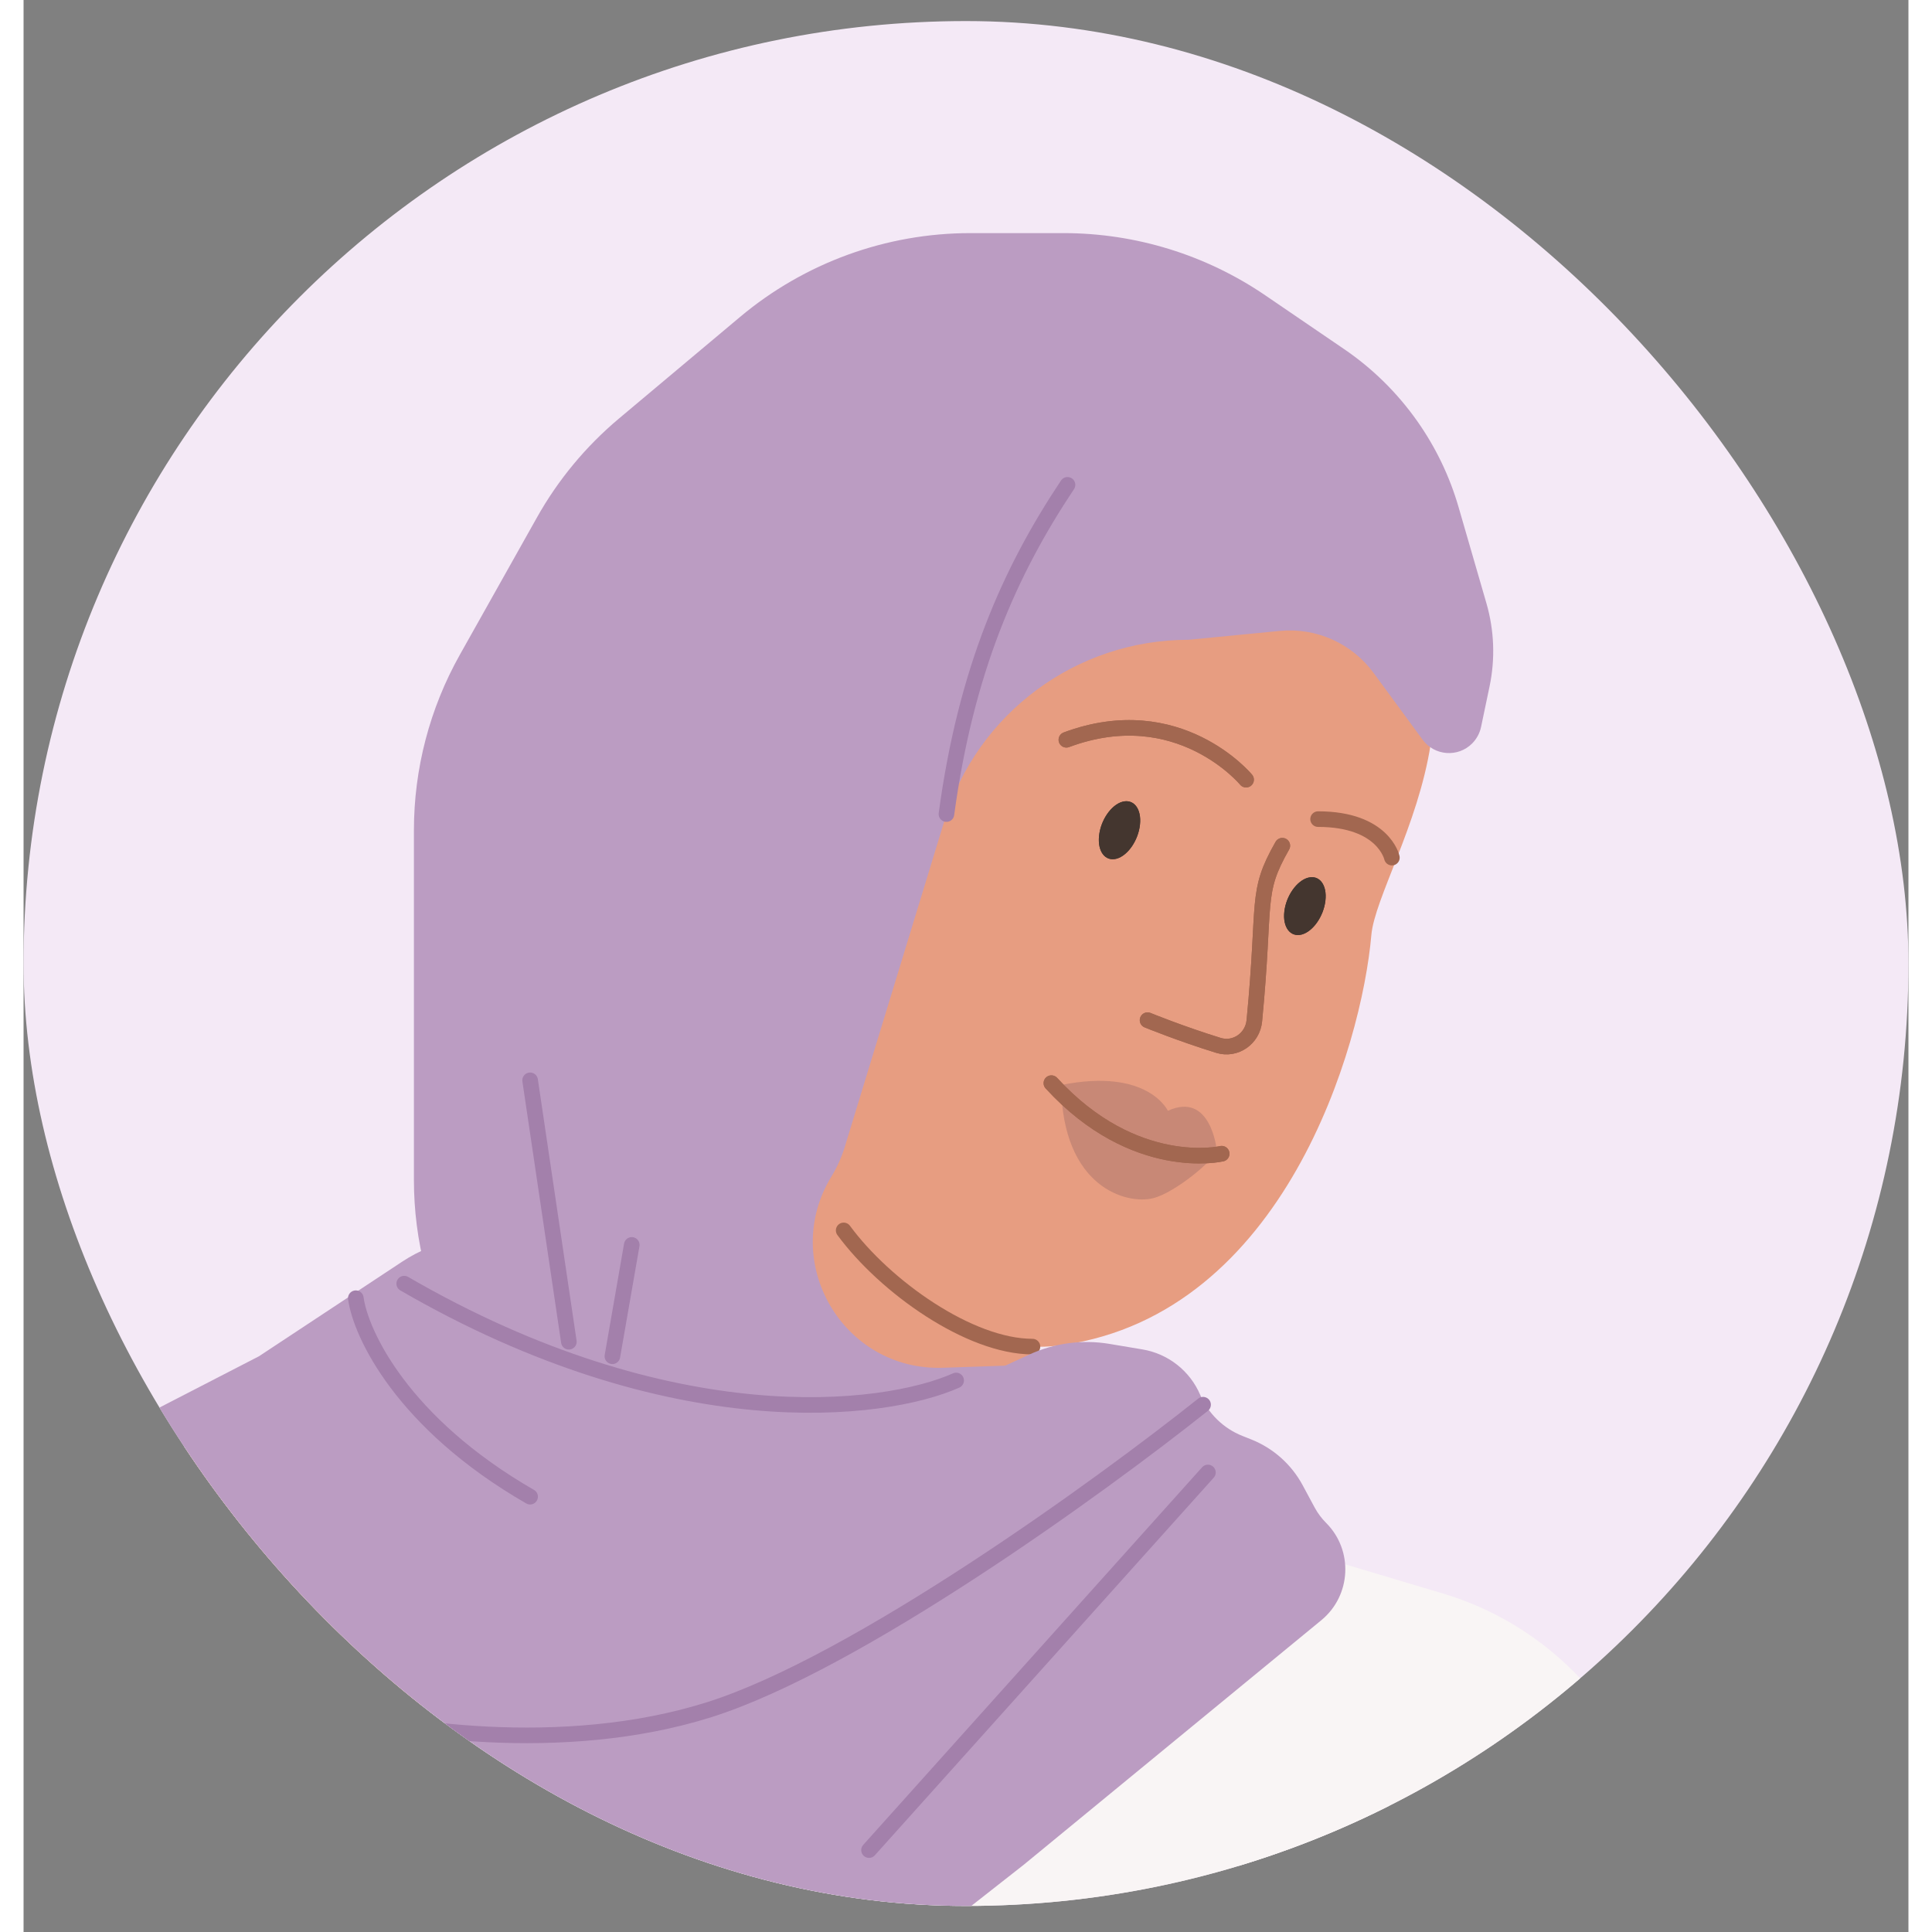 <?xml version="1.0" encoding="utf-8"?>
<svg xmlns="http://www.w3.org/2000/svg" fill="none" height="10" viewBox="0 0 40 41" width="10">
<rect x="0" y="0" width="40" height="41" fill="#808080" stroke="none"/>
<g clip-path="url(#clip0_1880_2867)">
<rect fill="#F4E9F6" height="40" rx="20" width="40" y="0.447"/>
<path d="M12.749 29.367L15.657 22.824L22.027 27.036L21.161 29.866C20.939 30.591 21.319 31.364 22.029 31.632L27.418 33.666L25.476 36.52L18.627 37.514L9.203 35.834L6.822 30.221L11.435 30.221C12.003 30.221 12.518 29.886 12.749 29.367Z" fill="#E79D81"/>
<path d="M27.164 10.906C22.75 8.61 19.643 10.138 16.685 13.577C14.542 16.067 16.271 29.389 22.066 28.542C26.753 27.858 28.397 22.207 28.602 19.844C28.736 18.309 32.301 13.577 27.164 10.906Z" fill="#E79D81"/>
<path d="M26.713 17.947C26.131 18.969 26.369 19.082 26.119 21.663C26.082 22.041 25.718 22.296 25.356 22.184C24.559 21.938 23.853 21.65 23.853 21.65" stroke="#A26750" stroke-linecap="round" stroke-miterlimit="10" stroke-width="0.331"/>
<g opacity="0.35" style="mix-blend-mode:multiply">
<path d="M23.978 25.426C23.418 25.571 22.044 25.209 22.018 23.026C23.862 22.653 24.284 23.573 24.284 23.573C25.204 23.151 25.322 24.413 25.322 24.413C25.274 24.611 24.443 25.306 23.978 25.426Z" fill="#8F6060"/>
</g>
<path d="M25.426 24.484C25.426 24.484 23.581 24.917 21.812 22.986" stroke="#A26750" stroke-linecap="round" stroke-miterlimit="10" stroke-width="0.331"/>
<path d="M25.944 16.546C25.944 16.546 24.511 14.812 22.13 15.699" stroke="#A26750" stroke-linecap="round" stroke-miterlimit="10" stroke-width="0.331"/>
<path d="M22.824 17.737C22.858 17.405 23.081 17.08 23.321 17.015C23.561 16.95 23.728 17.166 23.692 17.5C23.658 17.832 23.435 18.157 23.196 18.223C22.955 18.288 22.788 18.071 22.824 17.737Z" fill="#44362F"/>
<path d="M26.756 19.342C26.794 19.011 27.021 18.689 27.262 18.626C27.502 18.564 27.667 18.782 27.627 19.115C27.589 19.447 27.363 19.769 27.123 19.833C26.881 19.895 26.716 19.676 26.756 19.342Z" fill="#44362F"/>
<path d="M23.933 33.107L20.897 33.603" stroke="#A26750" stroke-linecap="round" stroke-width="0.331"/>
<path d="M11.719 31.925L17.553 32.816C17.783 32.851 17.935 33.08 18.022 33.295C18.137 33.581 18.444 33.878 19.129 33.947" stroke="#A26750" stroke-linecap="round" stroke-miterlimit="10" stroke-width="0.331"/>
<path d="M12.749 29.366L15.657 22.823L22.027 27.035L21.161 29.865C20.939 30.59 21.319 31.364 22.029 31.632L27.418 33.665L25.476 36.519L18.627 37.513L9.203 35.834L6.822 30.22L11.435 30.22C12.003 30.22 12.518 29.886 12.749 29.366Z" fill="#E79D81"/>
<path d="M26.713 17.947C26.131 18.968 26.369 19.082 26.119 21.663C26.082 22.04 25.718 22.295 25.356 22.184C24.559 21.938 23.853 21.649 23.853 21.649" stroke="#A26750" stroke-linecap="round" stroke-miterlimit="10" stroke-width="0.331"/>
<path d="M25.426 24.483C25.426 24.483 23.581 24.916 21.812 22.986" stroke="#A26750" stroke-linecap="round" stroke-miterlimit="10" stroke-width="0.331"/>
<path d="M29.038 18.2C29.038 18.2 28.862 17.383 27.472 17.383" stroke="#A26750" stroke-linecap="round" stroke-miterlimit="10" stroke-width="0.331"/>
<path d="M25.944 16.546C25.944 16.546 24.511 14.812 22.13 15.699" stroke="#A26750" stroke-linecap="round" stroke-miterlimit="10" stroke-width="0.331"/>
<path d="M22.824 17.736C22.858 17.404 23.081 17.08 23.321 17.014C23.561 16.95 23.728 17.165 23.692 17.499C23.658 17.831 23.435 18.156 23.196 18.222C22.955 18.288 22.788 18.07 22.824 17.736Z" fill="#44362F"/>
<path d="M26.756 19.341C26.794 19.01 27.021 18.688 27.262 18.625C27.502 18.563 27.667 18.781 27.627 19.115C27.589 19.446 27.363 19.769 27.123 19.832C26.881 19.894 26.716 19.675 26.756 19.341Z" fill="#44362F"/>
<path d="M23.933 33.106L20.897 33.603" stroke="#A26750" stroke-linecap="round" stroke-width="0.331"/>
<path d="M11.719 31.924L17.553 32.815C17.783 32.85 17.935 33.079 18.022 33.295C18.137 33.58 18.444 33.877 19.129 33.946" stroke="#A26750" stroke-linecap="round" stroke-miterlimit="10" stroke-width="0.331"/>
<path d="M-10.234 60.426C-11.091 51.33 -5.408 40.737 -0.903 34.387C0.159 32.649 2.936 30.076 6.653 30.214C7.03 30.228 7.386 30.386 7.677 30.628C8.073 30.956 8.324 31.428 8.362 31.941C8.88 38.947 7.565 44.62 4.297 48.78L1.195 53.748L-1.926 59.174L8.157 80.358L3.749 82.014C1.652 78.293 -9.517 68.029 -10.234 60.426Z" fill="#E79D81"/>
<path d="M20.075 36.59C24.102 35.851 24.396 33.782 24.088 32.275L28.113 34.433L31.298 48.714C33.969 52.618 31.401 56.214 29.654 57.447L30.257 63.174C30.518 65.658 29.414 68.197 27.024 68.922C19.621 71.169 9.718 68.278 4.59 67.159C4.118 67.055 3.723 66.741 3.523 66.301C3.396 66.022 3.358 65.71 3.414 65.407L3.672 64.015C3.784 63.407 3.802 62.785 3.725 62.172L2.495 52.421C2.469 52.215 2.189 52.173 2.104 52.362L-0.679 58.577L3.842 68.954L6.174 72.705C6.194 72.738 6.205 72.775 6.205 72.814V75.526C6.205 75.663 6.239 75.798 6.304 75.918L7.78 78.636C7.99 79.024 7.857 79.509 7.478 79.735L4.355 81.596C3.782 81.937 3.043 81.761 2.685 81.2L1.29 79.018C1.085 78.697 0.743 78.489 0.363 78.454L-1.73 78.264C-2.162 78.224 -2.541 77.962 -2.729 77.572L-3.638 75.69C-3.782 75.39 -4.042 75.162 -4.358 75.056L-5.515 74.67C-5.838 74.563 -6.102 74.326 -6.245 74.017L-7.836 70.571C-7.859 70.52 -7.885 70.472 -7.914 70.424C-8.326 69.746 -11.511 64.236 -11.357 56.317C-11.231 49.815 -5.765 40.635 -1.156 34.259C1.106 31.129 4.902 29.589 8.751 29.91L10.013 30.015C11.691 32.892 16.047 37.33 20.075 36.59Z" fill="#F9F5F5"/>
<path d="M30.122 33.817L25.647 32.481L25.193 34.844C25.154 35.048 25.149 35.257 25.179 35.463L28.351 56.967C28.397 57.282 28.524 57.579 28.718 57.83L32.381 62.556C33.865 64.471 36.282 65.415 38.672 65.012L43.017 64.279C43.217 64.245 43.421 64.244 43.621 64.277L46.065 64.673C46.718 64.779 47.377 64.528 47.795 64.016L48.602 63.025C49.074 62.447 49.846 62.208 50.561 62.42L50.698 62.461C51.544 62.711 52.45 62.329 52.861 61.547L53.974 59.426C54.191 59.013 54.557 58.696 54.998 58.541L57.417 57.692C57.813 57.552 58.041 57.137 57.944 56.728L57.06 52.969C56.959 52.542 56.542 52.269 56.111 52.349L53.558 52.819C53.18 52.889 52.789 52.839 52.441 52.676L51.976 52.459C51.624 52.295 51.23 52.246 50.849 52.319L40.692 54.249C39.74 54.43 38.81 53.846 38.56 52.91L35.819 42.652L34.556 38.289C33.934 36.142 32.264 34.457 30.122 33.817Z" fill="#F9F5F5"/>
<path d="M29.938 40.494C30.246 41.53 30.89 45.059 31.116 46.314C31.169 46.611 31.277 46.895 31.426 47.156C33.036 49.977 32.965 51.425 32.839 52.31C32.559 54.273 31.328 55.224 30.48 55.932C30.054 56.289 29.86 56.824 29.86 57.38V60.323" stroke="#E4D7D7" stroke-linecap="round" stroke-width="0.331"/>
<path d="M17.404 26.111C18.281 27.305 20.075 28.577 21.41 28.577" stroke="#A26750" stroke-linecap="round" stroke-width="0.331"/>
<path d="M29.689 15.697L28.649 14.28C28.189 13.653 27.433 13.314 26.66 13.389L24.723 13.577C22.342 13.577 20.24 15.132 19.545 17.409L17.425 24.347C17.358 24.563 17.265 24.77 17.147 24.963C16.035 26.776 17.386 29.098 19.512 29.026L22.678 28.919C23.08 28.906 23.298 29.358 22.999 29.627C20.351 32.007 15.761 31.911 12.079 30.843C9.594 30.122 8.284 27.629 8.284 25.04V17.62C8.284 16.316 8.619 15.035 9.257 13.898L10.893 10.985C11.341 10.185 11.932 9.473 12.634 8.883L15.205 6.726C16.575 5.577 18.305 4.947 20.093 4.947H22.069C23.597 4.947 25.09 5.407 26.352 6.268L28.019 7.405C28.625 7.817 29.151 8.335 29.574 8.934C29.967 9.491 30.265 10.11 30.454 10.765L31.045 12.805C31.211 13.379 31.233 13.986 31.11 14.57L30.93 15.429C30.902 15.561 30.836 15.682 30.741 15.778C30.439 16.079 29.941 16.041 29.689 15.697Z" fill="#BB9CC2"/>
<path d="M23.741 28.636L23.042 28.519C22.463 28.423 21.869 28.503 21.336 28.749L20.337 29.21C18.924 29.862 17.324 29.985 15.828 29.558L14.287 29.118C13.531 28.902 12.883 28.412 12.468 27.745C11.527 26.231 9.522 25.792 8.034 26.775L4.996 28.782L-0.202 31.462C-1.087 31.919 -1.767 32.694 -2.104 33.631L-2.169 33.812C-2.388 34.418 -2.779 34.947 -3.294 35.334C-3.849 35.75 -4.259 36.331 -4.465 36.993L-5.2 39.356C-5.379 39.932 -4.897 40.499 -4.299 40.413L-0.92 39.931C0.719 39.697 2.389 40.004 3.838 40.806L8.702 43.498C11.375 44.978 14.675 44.714 17.078 42.828L21.229 39.57L27.541 34.383C28.177 33.859 28.224 32.9 27.641 32.317C27.545 32.221 27.464 32.112 27.399 31.992L27.145 31.52C26.907 31.078 26.523 30.735 26.058 30.549L25.862 30.471C25.461 30.311 25.141 29.997 24.97 29.601C24.752 29.091 24.289 28.727 23.741 28.636Z" fill="#BB9CC2"/>
<path d="M19.791 29.296C18.25 29.981 13.75 30.529 8.078 27.241" stroke="#A380AB" stroke-linecap="round" stroke-width="0.331"/>
<path d="M10.75 22.926L11.572 28.474" stroke="#A380AB" stroke-linecap="round" stroke-width="0.331"/>
<path d="M12.907 26.419L12.496 28.782" stroke="#A380AB" stroke-linecap="round" stroke-width="0.331"/>
<path d="M22.154 10.289C20.921 12.138 19.996 14.234 19.585 17.276" stroke="#A380AB" stroke-linecap="round" stroke-width="0.331"/>
<path d="M25.031 29.81C22.839 31.556 17.674 35.296 14.551 36.282C11.428 37.269 7.839 36.694 6.435 36.282" stroke="#A380AB" stroke-linecap="round" stroke-width="0.331"/>
<path d="M25.134 31.248L17.942 39.262" stroke="#A380AB" stroke-linecap="round" stroke-width="0.331"/>
<path d="M7.051 27.55C7.154 28.303 8.037 30.2 10.75 31.762" stroke="#A380AB" stroke-linecap="round" stroke-width="0.331"/>
</g>
<defs>
<clipPath id="clip0_1880_2867">
<rect fill="white" height="40" rx="20" width="40" y="0.447"/>
</clipPath>
</defs>
</svg>